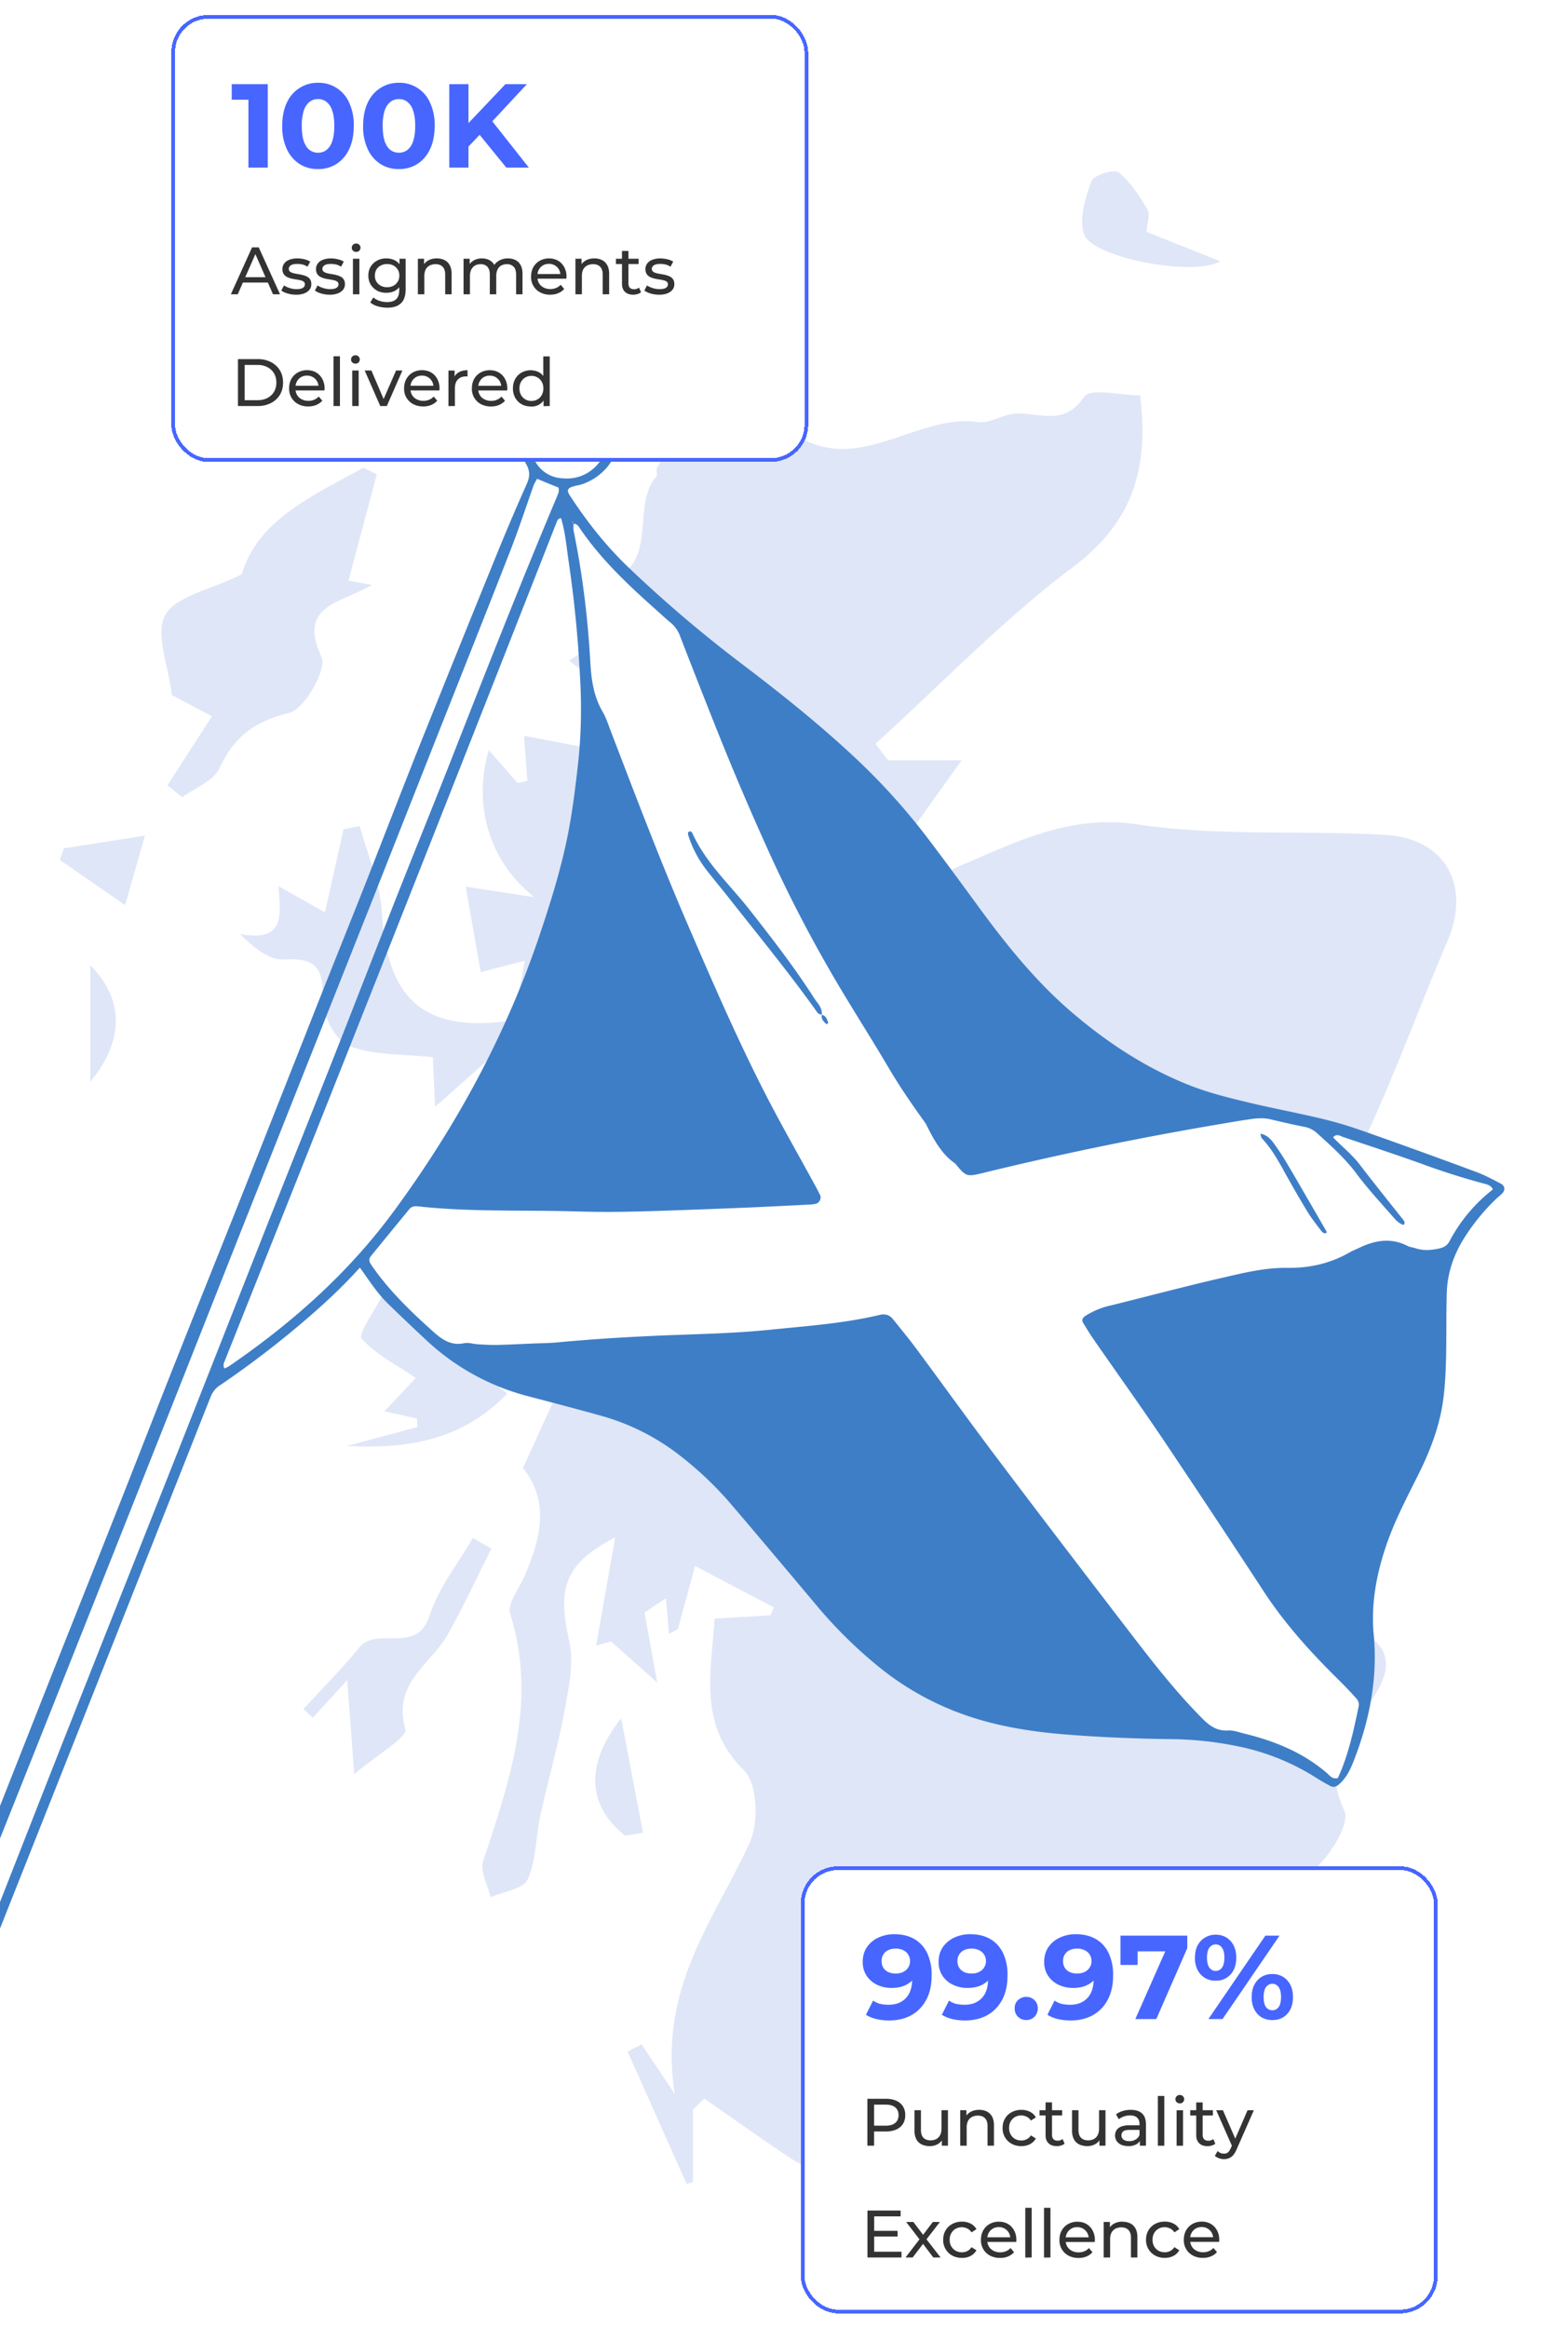 <svg xmlns="http://www.w3.org/2000/svg" width="421" height="625" fill="none"><g fill="#2b58c9" opacity=".15"><path d="M215.73 563.35c1.86 3.53 4.3 6.91 5.37 10.67.78 2.77-.23 6.05-.46 9.1-2.7-1.16-5.64-1.94-8.03-3.53-7.96-5.27-15.7-10.82-23.53-16.26l-3.02 2.95v19.49q-.86.24-1.7.5-7.93-17.78-15.85-35.52l3.75-1.97 8.92 13.34c-4.56-28.62 10.75-46.92 20.12-67.5 2.44-5.34 2.06-15.78-1.51-19.33-12.3-12.2-8.92-25.92-7.9-40.77 5.28-.33 10.12-.6 14.98-.91l.9-2.12c-6.87-3.6-13.77-7.24-21.15-11.12-1.46 5.4-3.05 11.17-4.61 16.92l-2.4 1.36q-.4-4.8-.8-9.6-2.88 1.9-5.77 3.83c1.19 6.48 2.34 12.93 3.43 18.8-3.9-3.47-8.16-7.28-12.44-11.06q-2 .58-3.98 1.16l5.13-29.1c-13.34 6.99-15.66 13.24-12.36 27.84 1.34 5.87-.13 12.6-1.26 18.78-1.74 9.43-4.43 18.68-6.47 28.06-1.24 5.72-1.11 11.98-3.43 17.17-1.16 2.57-6.5 3.25-9.94 4.77-.73-3.26-2.9-6.99-2-9.71 7.16-21.63 14.59-43.01 7.26-66.36-.83-2.62 2.24-6.53 3.68-9.78 4.58-10.31 6.97-20.5-.26-29.37 8.31-18.18 16.45-35.93 24.58-53.68q-.93-1.17-1.86-2.37-8.69 8.03-17.4 16.03c-7.05 6.48-14.76 10.62-23.27 3.05-2.95-2.62-4.23-7.16-4.38-12.7-4.66-1.52-9.35-3-14.13-4.54l27.25-15.2c-3.03-6.28-4.74-9.84-6.45-13.42l16.8-5.34c-3.78-2.53-7.7-5.2-11.71-7.87 3.27-5.04 6.27-9.66 9.24-14.27q-1.73-1.66-3.45-3.35l-18.81 16.71-.6-13.33c-7.94-.89-15.92-.4-22.62-3.1-3.6-1.44-7.16-8.45-6.98-12.79.35-8.67-2.4-10.77-10.53-10.36-3.77.2-7.7-2.95-11.68-6.83 12.84 2.4 10.68-5.9 10.4-12.81l12.44 7c1.84-8.16 3.43-15.22 4.99-22.28l4.35-.9c2.07 7.63 5.47 15.2 5.92 22.91 1.39 24.03 11.59 32.8 35.39 29.25l3.02-15.99c-3.88 1.01-7.25 1.87-11.84 3.08L125.04 238c6.12.96 11 1.71 18.46 2.85-12.29-9.63-16.57-24.96-12.26-39.49 2.84 3.26 5.31 6.06 7.75 8.85l2.6-.63c-.33-4.43-.63-8.87-.88-12.07 7.02 1.33 14.17 2.72 21.86 4.18 1.91-2.87 4.15-6.2 7.43-11.14l-17.18-13.19c8.97-5.87 13.8-11.77 2.37-20.92 24.73.88 13.04-19.82 21.05-28.47.43-.45-.2-1.79.18-2.45 2.74-4.91 5.61-9.78 8.43-14.67 5.37 3.66 10.76 7.31 17.63 12-.27.25 1.74-2.11 4.18-3.83 1.9-1.34 5.32-3.33 6.43-2.6 17.37 11.63 32.84-5.5 49.53-3.12 3 .43 6.3-1.9 9.55-2.22 6.42-.66 13.35 3.75 18.91-4.56 1.64-2.45 10-.38 15.04-.38 2.44 19.96-2.17 34.19-18.04 46.09-18.88 14.19-35.45 31.49-53 47.42q1.66 2.22 3.34 4.44h19.77c-10.68 14.95-19.87 27.8-29.04 40.67q.98.62 2 1.23c9.46-4.81 18.68-10.16 28.43-14.34 14.58-6.23 28.33-12.99 45.96-10.34 21.83 3.28 44.37 1.49 66.53 2.82 16.12.99 22.9 13.7 16.6 28.4-7.5 17.56-14.03 35.6-22.11 52.91-7.76 16.64-15.72 33.43-26.04 48.46-4.81 6.98-15.34 10.21-23.52 14.67-6.73 3.66-13.8 6.64-20.73 9.91q1.13 2.4 2.27 4.77c6.77-3.18 13.57-6.33 19.94-9.3l20.4 21.4c-1.13.33-2.8.98-4.53 1.29-23.02 4.26-38.06 29.12-65.03 26.65 2.67 1 5.24 2.3 7.99 3 9.26 2.34 18.5 5.8 27.88 6.2 5.16.23 11.66-3.7 15.56-7.7 6.27-6.4 10.45-7.78 17.58-.9 4.88 4.72 11.94 7.72 18.53 10.06 16.52 5.85 19.65 12.2 9.25 25.34-6.83 8.62-10.2 15.78-5.17 26.75 1.46 3.18-2.94 10.56-6.5 14.27-14.32 15.03-29.3 29.45-44.22 43.92-2.11 2.07-5.39 4.97-7.58 4.56-19.84-3.65-32.26 10.54-46.51 19.44-9.7 6.05-17.08 5.7-25.47-1.3-3.52-2.93-8.13-4.57-12.23-6.79a39 39 0 0 1-2.7 3.2M64.9 154.18c4.28-14.6 18.99-21.06 32.7-28.62q1.76.88 3.57 1.77c-2.45 9.2-4.91 18.4-7.6 28.56l6.34 1.14c-1.36.7-2.34 1.2-3.33 1.69-7.33 3.47-16.06 5.19-10.25 17.64 1.51 3.23-4.53 13.97-8.66 15-9.27 2.3-14.8 6.3-18.71 14.83-1.56 3.43-6.58 5.27-10.03 7.82q-1.98-1.6-3.97-3.2l11.96-18.54-10.76-5.67c-.93-7.92-4.55-16.41-1.8-21.48 2.71-5.04 11.83-6.63 20.54-10.94"/><path d="M131.94 415.7c-3.88 7.7-7.48 15.56-11.73 23.08-4.54 8.01-14.91 12.96-11.36 25.39.63 2.16-7.58 6.85-13.75 12.1-.7-9.63-1.19-15.99-1.87-25.26L84 461.09q-1.28-1.15-2.54-2.3c5-5.47 10.27-10.76 14.98-16.5 4.91-6 15.5 2.19 18.94-8.68 2.34-7.39 7.6-13.87 11.58-20.75q2.48 1.46 5 2.85M102.85 347.33c12.3 9.88 22.3 17.9 33.32 26.78-12.16 12.68-27.04 14.87-43.09 14.06q9.5-2.54 19-5.09-.09-1.14-.13-2.3l-8.72-1.93c3.33-3.56 6.22-6.64 8.41-8.95-4.96-3.38-10.62-6.18-14.55-10.57-1.04-1.16 3.35-7.16 5.76-12M307.83 62.25c6.95 2.75 13.3 5.27 19.8 7.87-6.83 4.26-34.68-.88-36.65-7.41-1.26-4.19.45-9.69 2.1-14.12.57-1.57 6.06-3.26 7.24-2.32 3.23 2.57 5.67 6.35 7.76 10 .8 1.4-.1 3.81-.25 5.98M167.83 492.76c-9.7-7.67-11.26-18.53-1.06-31.52l5.87 30.76q-2.39.36-4.81.76M24.23 290.43V259.1c8.74 8.8 9.57 19.7 0 31.32M17.13 227.72c6.42-1 12.87-1.99 21.78-3.4-1.89 6.6-3.37 11.85-5.31 18.66l-17.53-12.13z"/></g><g clip-path="url(#a)"><path fill="#fff" d="m398.23 316.24-.48-.17c-13.75-4.9-27.43-10.02-41.3-14.6-7.39-2.45-15-3.78-22.72-3-.12.48-.69.81-1.08.95-4.9 1.78-10.07 1.94-15.24 2.03-2.79.57-5.63 1.02-8.38 1.7-.13.04-.18 0-.27 0-2.96 1.35-6.19 1.4-9.37 1.66a604 604 0 0 0-14 3.3 1 1 0 0 1-.6-.02c-6.95 1.9-14.13 2.83-21.02 5.03q-.95.3-1.73.24c-.32.33-.8.57-1.27.51-3.21-.38-5.42-3.14-6.99-5.73-1.62-2.69-2.75-5.62-4.13-8.41a69 69 0 0 1-4.68-6.97c-.43.25-.94.34-1.2.02a23 23 0 0 1-3.22-5.59 66 66 0 0 0-2.99-5.87c-1.94-3.32-4-6.54-5.91-9.89-5.88-9.06-12.23-17.81-16.73-27.73-9.55-21.1-19.41-42.02-26.64-64.06-1.2-2.1-2.45-4.18-3.01-6.54q-.06-.3.16-.57-.24-.54-.46-1.1c-.06-.15 0-.3.1-.47a24 24 0 0 0-4.88-6.7c-4.06-3.85-7.74-8.08-11.95-11.83-5.04-4.5-10.33-8.86-13.37-15.18a5 5 0 0 0-.87-1.24c-.7-.76-1.45-1.56-2.6-.98-1.1.54-1.03 1.64-.91 2.66.04.38.12.76.16 1.13.05.07.12.1.15.22 4.25 13.32 5.63 27.36 5.77 41.3.7 3.2 1.54 6.38 2.61 9.51 3.25 9.52 7.57 18.55 11.38 27.82 7.58 18.36 14.33 37.07 22.85 55.03 6.75 14.27 12.88 28.85 22.02 41.88 1.12 1.58 3.26 3.27 2.36 5.27q.1.2-.03.45a5.4 5.4 0 0 1-4.23 2.76c-1.02.1-2.02-.06-3.02-.26q-.18.06-.35.09c-4.72.6-9.5.95-14.22.7-.52-.03-.65-.3-.56-.6-6.91 1.2-13.92 1.02-20.93.55l-.15.03c-6.06.62-12.35.72-18.43-.2-4.75.1-9.48.1-14.2-.2-9-.54-17.97-.7-26.96-.95a8.6 8.6 0 0 0-7.21 3.1c-2.53 2.98-5.15 5.88-7.54 8.96-3.33 4.3-3.24 6.22.44 10.2 3.8 4.11 8 7.84 11.97 11.78 4.74 4.72 10.1 6.18 16.53 6.23 10 .04 20.02-.45 30.01-.9 3.1-.87 6.3-1.02 9.52-1.16q2.68-.11 5.36-.4c1.18-.12 2.34-.2 3.5-.15 1.84-.03 3.66 0 5.5-.02q1.61-.02 3.24-.23c.2-.14.45-.25.67-.24q.87.02 1.73.03c1.1-.07 2.2-.1 3.28.07q.06 0 .07.04c4.2.1 8.44.1 12.56-.72 4.8-.96 9.72-2.63 14.67-1.76q.41.08.39.35c3.22-.42 6.44-.85 9.67-1.19 2.84-1.36 6.52-2.02 9.48-1.04 3.03 1 4.11 4.31 6.15 6.46.29.32 0 .79-.44 1.1 9.36 10.78 16.42 23.23 25.26 34.37a519 519 0 0 1 17.09 22.8c3.15 4.44 7.43 7.8 10.56 12.32 7.24 10.46 14.81 20.68 23.68 29.87 2.32 2.4 4.82 4.1 8.33 4.27 5.15.24 9.92 2.02 14.54 4.32a93 93 0 0 1 10.88 6.56c3.96 2.7 5.3 2.23 7.27-2.23a78 78 0 0 0 4.41-13c1.06-4.39.16-8-3.47-10.9a41 41 0 0 1-6.02-5.95c-3.48-1.66-5.83-4.82-7.6-8.35-.27.06-.56.06-.75-.17a32 32 0 0 1-4.36-5.8c-.04-.07-.03-.16-.06-.22-.38-.38-.8-.71-1.2-1.09-3.41-3.35-5.11-7.85-7.27-12.03a227 227 0 0 1-4.73-6.74l-.22-.25a.4.4 0 0 1-.13-.29q-3.44-5.15-6.69-10.41-1.01-1.65-2-3.3c-3.9-4.86-7.26-10.2-10.73-15.36a216 216 0 0 0-8.82-11.97c-3.25-4.15-6.48-8.34-8.96-13q-.13-.3.03-.6c-.37-.11-.74-.26-1.1-.55-.63-.47.26-1.23.67-1.46 8.43-4.51 18.17-5.4 27.39-7.31l1.88-.4c4.98-1.9 10-3.44 15.39-3.43q2-.41 4.02-.21c7-.9 13.94-2.05 20.76-3.96 1.34-.68 2.69-1.33 4.03-2.03a9.8 9.8 0 0 1 6.36-1.16l.1-.14c.33-.34.94-.63 1.4-.4 1.5.78 3.08 1.25 4.75 1.52.39.06.44.4.34.69 1.79.19 3.6.2 5.42.16 3.16-.06 5.45-1.23 6.97-4.19a30 30 0 0 1 7.74-9.33c4.35-3.53 4.04-5.08-1.19-7.14"/><path fill="#3e7ec7" d="M96.63 340.28c-4.43 4.9-8.77 8.96-13.25 12.86a257 257 0 0 1-24.18 18.64 6.3 6.3 0 0 0-2.55 2.96q-2.46 6.16-4.87 12.3l-34.1 86.1c-10 25.24-20.04 50.46-30.01 75.7-5.3 13.4-10.54 26.84-15.8 40.26-.73 1.92-1.33 4-3.82 4.24-2.9.27-6.12-1.57-7.1-4.01a6.8 6.8 0 0 1-.1-4.98q1.2-3.35 2.5-6.68l20.36-51.6 30.08-76.2c6.37-16.08 12.79-32.16 19.14-48.24 5.05-12.78 10.01-25.58 15.1-38.36 6.06-15.3 12.22-30.55 18.28-45.85q9.38-23.65 18.71-47.31c4.12-10.41 8.31-20.8 12.43-31.2 5.28-13.4 10.44-26.87 15.79-40.25q10.21-25.47 20.57-50.92a622 622 0 0 1 7.6-17.78c.79-1.8 1-3.3-.06-5.23-4.66-8.4 1.94-17.23 8.74-18.89 3.26-.8 6.38-.76 9.4.74 7.1 3.52 8.72 12.9 3.3 19.1a15.4 15.4 0 0 1-6.27 4.23c-.8.3-1.66.39-2.47.63-1.72.47-1.95 1.1-1.04 2.49 4.67 7.15 9.93 13.8 16.12 19.65a349 349 0 0 0 29.04 24.77c10.7 8.1 21.22 16.43 31.03 25.6a173 173 0 0 1 19.5 21.45c4.84 6.35 9.55 12.8 14.25 19.22 7.44 10.16 15.32 19.91 24.95 28.13 9.49 8.09 19.78 14.86 31.43 19.46 5.4 2.14 10.98 3.48 16.59 4.81 7.1 1.69 14.29 2.96 21.32 4.78 5.07 1.3 10.02 3.18 15 4.92q12.2 4.35 24.36 8.87c2.2.84 4.3 1.97 6.4 3.08 1.07.58 1.2 1.69.38 2.55-.46.49-1.01.9-1.5 1.36a55 55 0 0 0-8.44 10.17c-3.02 4.65-4.84 9.74-4.99 15.3-.17 5.59-.07 11.2-.18 16.8-.1 4.41-.28 8.8-.98 13.18-1.12 6.8-3.63 13.04-6.68 19.13-3.19 6.37-6.5 12.68-8.71 19.5-2.46 7.48-3.8 15.15-3.06 23.05 1.1 11.76-1.12 22.98-5.36 33.86-.93 2.4-2.03 4.68-4.04 6.39-.72.6-1.47.82-2.33.34q-1.8-.98-3.53-2.04a62 62 0 0 0-21.12-8.56 93 93 0 0 0-17.17-1.93c-9.86-.12-19.68-.49-29.5-1.29-8.84-.73-17.52-2.1-25.93-4.94a77 77 0 0 1-24.71-13.85 122 122 0 0 1-15.86-15.77c-7.75-9.22-15.5-18.46-23.33-27.61a93 93 0 0 0-12.88-12.27 61 61 0 0 0-21.58-11.06c-6.52-1.82-13.1-3.54-19.65-5.26a63 63 0 0 1-27-14.7 578 578 0 0 1-10.7-10.18c-2.82-2.72-4.91-6.03-7.52-9.66m57.25-199.61c0-.16.06-.32.03-.46-.03-.08-.19-.12-.3-.18l.37.54c.03.67-.08 1.37.05 2.01 2.4 11.66 3.8 23.43 4.48 35.3.25 4.6.9 9.06 3.27 13.14.94 1.6 1.51 3.42 2.17 5.14 6.63 17.27 13.17 34.56 20.5 51.55 6.92 16.05 13.85 32.08 21.9 47.6 3.84 7.39 7.97 14.61 11.95 21.9q1 1.78 1.9 3.61c.42.92-.24 2.15-1.23 2.35q-1 .2-2 .21c-6.11.3-12.19.62-18.3.87-9.32.36-18.64.74-27.96.98q-7.9.2-15.79-.02c-14.24-.45-28.53.19-42.72-1.38-.93-.1-1.7.05-2.28.74q-5.18 6.29-10.32 12.61c-.62.76-.55 1.43.02 2.26 4.63 6.8 10.47 12.44 16.55 17.9 2.5 2.25 4.91 3.99 8.52 3.22 1.1-.23 2.34.22 3.54.3 1.69.1 3.38.2 5.08.18 3.22-.07 6.44-.25 9.66-.38 2.22-.09 4.41-.1 6.62-.3 10.13-.96 20.3-1.55 30.45-1.95 9-.33 17.97-.55 26.92-1.47 9.78-1 19.6-1.67 29.2-3.96 1.56-.37 2.66 0 3.6 1.14 2.13 2.64 4.29 5.27 6.32 8 7.27 9.81 14.4 19.75 21.76 29.49 11.44 15.18 23.01 30.28 34.58 45.36 6.19 8.07 12.4 16.16 19.53 23.47 2.15 2.23 4.22 4.3 7.73 4.09 1.47-.1 3 .5 4.47.85 8.17 2 15.81 5.1 22.25 10.7.72.63 1.3 1.57 2.8 1.24 2.81-6.05 4.22-12.65 5.6-19.28.18-.9-.19-1.67-.8-2.3q-2.05-2.26-4.2-4.42c-7.54-7.39-14.6-15.13-20.42-24a3889 3889 0 0 0-26.7-40.33c-6.25-9.3-12.78-18.4-19.16-27.61-.97-1.4-1.84-2.86-2.72-4.3-.43-.71-.07-1.36.5-1.76a21 21 0 0 1 7.02-2.9c9.88-2.45 19.7-5.06 29.61-7.35 5.76-1.32 11.6-2.8 17.55-2.72 6.13.09 11.76-1.18 17.04-4.24.73-.43 1.54-.71 2.3-1.08 4.32-2.1 8.66-2.87 13.15-.55.58.3 1.3.35 1.94.56 2.16.74 4.3.6 6.52.1 1.23-.28 2.14-.77 2.75-1.94a43 43 0 0 1 11.66-13.91c-.47-.98-1.23-1.24-2.07-1.47a191 191 0 0 1-16.97-5.37c-7.02-2.52-14.11-4.85-21.18-7.23-.8-.26-1.73-1.03-2.69.1 2.4 2.48 5.08 4.6 7.15 7.3 3.82 4.99 7.75 9.88 11.66 14.8.32.41.62.8.12 1.41-1.47-.43-2.4-1.67-3.35-2.75-3.12-3.57-6.37-7.1-9.2-10.89-3.06-4.14-6.84-7.51-10.62-10.93a7 7 0 0 0-3.56-1.79c-3-.58-5.96-1.27-8.93-1.98-1.69-.4-3.38-.35-5.05-.12-2.84.4-5.68.89-8.54 1.38a903 903 0 0 0-63.23 13.01c-4.94 1.22-4.94 1.22-8.13-2.7q-.49-.61-.94-1.22c-5.8-7.94-11.77-15.78-16.78-24.3-3.61-6.14-7.42-12.15-11.12-18.27a372 372 0 0 1-19.9-37.25 774 774 0 0 1-15.22-35.55 2999 2999 0 0 1-9.67-24.63 8.3 8.3 0 0 0-2.57-3.7c-1.19-.96-2.3-2.02-3.44-3.04-7.77-6.89-15.32-13.94-21.15-22.62-.34-.43-.75-1.03-1.58-.81m-3.25-1.57c-.85.1-1.01.65-1.18 1.09a39274 39274 0 0 1-89.32 225.67c-.11.3-.09.66-.09 1 .01.15.16.3.29.5.43-.24.86-.4 1.27-.68 16.89-11.6 32-25 44.24-41.67 16.8-22.88 30.16-47.48 39.18-74.4 3.12-9.33 6.03-18.7 7.8-28.41 1.04-5.68 1.74-11.4 2.38-17.15.88-7.96 1-15.93.5-23.9a319 319 0 0 0-2.94-29.86c-.63-4.11-.92-8.28-2.13-12.2m-6.43-10.57c-.46.86-.74 1.28-.91 1.74-2.1 5.92-4.04 11.88-6.33 17.72-6.72 17.23-13.57 34.4-20.36 51.58L99.4 243.1q-17 42.8-33.98 85.6c-6.81 17.19-13.58 34.4-20.4 51.58-11.51 29-23.02 58.03-34.55 87.01Q.78 491.61-8.95 515.93l-20.16 50.58q-3.67 9.22-7.42 18.4c-.33.79-.77 1.58-.2 2.4 1.03 1.47 2.42 2.45 4.27 2.32 1.5-.1 1.6-1.57 2.07-2.59.48-1.06.9-2.2 1.34-3.3 8.45-21.27 16.95-42.55 25.38-63.84 7.42-18.78 14.74-37.58 22.16-56.35q9.44-23.9 18.92-47.78c4.8-12.14 9.64-24.27 14.42-36.43q9.7-24.6 19.4-49.23c6.1-15.45 12.3-30.87 18.4-46.35 5.8-14.67 11.48-29.38 17.27-44.05 4.86-12.3 9.86-24.56 14.68-36.87 9.1-23.2 18.23-46.41 27.91-69.4.33-.8.73-1.54.45-2.57-1.77-.69-3.62-1.46-5.74-2.34m7.34-.1c6.6.36 10.71-4.7 11.72-9.28a9.16 9.16 0 0 0-8.42-11.04c-5.18-.29-9.52 2.46-11.69 7.34-2.29 5.12.9 12.9 8.4 12.97"/><path fill="#3e7ec7" d="M220.72 272.33c-1.05.1-1.42-.76-1.9-1.42-7.4-10.34-15.5-20.17-23.35-30.16-2.1-2.66-4.31-5.25-6.34-7.95a30 30 0 0 1-4.34-8.59c-.09-.26-.1-.75.07-.87.53-.4.9 0 1.1.46 3.6 7.87 9.97 13.66 15.2 20.3 6.07 7.74 12.1 15.5 17.41 23.8.88 1.37 2.27 2.6 2.07 4.5zM338.29 304.33c2.28.29 3.4 2.12 4.54 3.74 1.56 2.2 2.92 4.58 4.3 6.9q4.56 7.86 9.14 15.79c-.62.7-1.23.04-1.57-.4-1.34-1.75-2.7-3.5-3.83-5.37q-3.14-5.21-6.1-10.57c-1.71-3.11-3.48-6.2-5.95-8.83-.29-.32-.28-.88-.43-1.34z"/><path fill="#3e7ec7" d="M220.62 272.42c1.15.2 1.42 1.16 1.73 2.06.03.09-.11.28-.22.37-.06.05-.26.07-.34 0-.72-.69-1.4-1.38-1.1-2.52zM251.09 435.1c-.55 1.2-1.56 1.17-2.54.88-2.73-.77-5.43-1.62-8.13-2.44-.46-.15-.86-1-.58-1.15s.63-.36.9-.3c3.61.62 7.22 1.29 10.45 3.17zM256.95 450.4c-.31.03-.64.1-.94.03-.18-.06-.33-.3-.48-.46.29-.07.61-.23.82-.13.23.1.35.45.5.7zM368.04 345.55c-1.25-.29-2.23.85-3.35.78-1-.07-1.93-.27-2.92-.07-.2.04-.6-.32-.67-.56-.08-.26.1-.63.2-.93q.09-.25.3-.4a22 22 0 0 1 9.73-3.82c2.38-.3 4.3.6 5.69 2.52 1.17 1.62 2.23 3.32 3.3 4.9-1.18 1.39-2.25-.42-3.33.4-.8.59-1.89.66-2.93.44l.07.11.05-1.2-.17.16c1.03-.1 1.98-.34 2.7-1.13.32-.34.32-.59-.16-.73s-.95-.2-1.45-.3l.1.1c-.05-.87.42-2-1.08-2.17l.12.1c-1.41-1.31-1.41-1.31-2.2 0l.2-.12c-.9.12-1.89 0-2.28 1.12l.22-.15c-.92.06-1.97-.18-2.28 1.12z"/><path fill="#3e7ec7" d="M371.1 346.69c-1.5-.12-2.69 1.28-4.26.88l.12.12c.1-.86 1.4-1.08 1.08-2.14l-.16.2c1.02.17 1.83-.09 2.27-1.13l-.21.15c.92-.06 1.75-.23 2.28-1.12l-.2.12q1.1.02 2.2 0l-.12-.1-1.1 2.17.19-.13c-.92.04-1.86.02-2.28 1.1z"/><path fill="#3e7ec7" d="M374.16 347.75q-1.63-.03-3.21-.06l.12.12q.03-.56.04-1.12l-.15.14c.86-.12 1.7-.32 2.28-1.1l-.2.13q1.08 0 2.16.03l-.1-.1-1.08 2.13zM374.03 348.82c-.05.54-.4.83-.9.82-.25 0-.47-.28-.73-.42.13-.1.23-.24.37-.25q.67-.03 1.34-.02zM370.95 347.69q-.18.37-.33.76c-.68-.8.17-.5.45-.64zM366.84 347.57q.1.64-.36.6c.01-.1-.02-.26.04-.31.13-.1.3-.11.44-.17zM274.25 286.77l.25.08-.15-.2z"/><path fill="#3e7ec7" d="M254.12 237.3s32.93 41.07 52.8 51.8c2.2 1.2 15.6 8.13 22.19 8.69.5.03 2.61.17 2.64.62.04.56-3.32 1.26-4.84 1.6-22.42 4.63-38.29 4.45-55.29 10.88-5.94 2.26-7.86 3.74-11.4 3-8.09-1.66-11.55-12.08-16.26-22.79-9.1-20.63-9.85-12.68-26.09-44.22-9.18-17.84-7.11-16.82-18.57-40.66-6.16-12.8-10.98-21.85-11.06-26.78 0 0-.08-5.7-2.15-6.67-.04-.02-.2-.1-.22-.07-.03.02.1.12.12.17a7 7 0 0 0 2.6 1.5c4.26 1.07 17.67 13.67 17.67 13.67a206 206 0 0 1 24.22 20.88c9.79 9.8 12.71 14.73 23.64 28.37"/></g><g filter="url(#b)"><rect width="171" height="120" x="215" y="499" fill="#fff" rx="10" shape-rendering="crispEdges"/><rect width="170" height="119" x="215.5" y="499.5" stroke="#4766ff" rx="9.5" shape-rendering="crispEdges"/><path fill="#4766ff" d="M240.12 517.22q3.1 0 5.34 1.28 2.25 1.28 3.46 3.74a13.5 13.5 0 0 1 1.22 6.08q0 3.87-1.48 6.56a10 10 0 0 1-4 4.1q-2.55 1.4-5.95 1.4-1.76 0-3.39-.38a9 9 0 0 1-2.82-1.15l1.92-3.81q.93.64 1.99.9 1.06.22 2.2.22 2.89 0 4.58-1.76 1.73-1.75 1.73-5.22l-.03-1.28q-.03-.7-.16-1.4l1.4 1.34a6 6 0 0 1-1.53 2.11q-1 .84-2.3 1.28-1.32.42-2.95.42a9 9 0 0 1-3.9-.87 7 7 0 0 1-2.79-2.43 6.6 6.6 0 0 1-1.02-3.68q0-2.3 1.12-3.97a7.5 7.5 0 0 1 3.07-2.56 10 10 0 0 1 4.29-.92m.32 3.87q-1.12 0-1.95.41-.84.38-1.31 1.16-.48.73-.48 1.76 0 1.53 1.02 2.46 1.05.9 2.78.9 1.12 0 1.99-.42.9-.44 1.37-1.22a3 3 0 0 0 .48-1.72q0-.95-.48-1.7-.45-.76-1.3-1.18a4.5 4.5 0 0 0-2.12-.45m20.06-3.87q3.1 0 5.34 1.28t3.46 3.74a13.5 13.5 0 0 1 1.21 6.08q0 3.87-1.47 6.56a10 10 0 0 1-4 4.1q-2.56 1.4-5.95 1.4-1.76 0-3.4-.38a9 9 0 0 1-2.81-1.15l1.92-3.81q.93.64 1.98.9 1.05.22 2.21.22 2.88 0 4.58-1.76 1.73-1.75 1.73-5.22 0-.57-.04-1.28-.03-.7-.16-1.4l1.41 1.34a6 6 0 0 1-1.53 2.11q-1 .84-2.3 1.28-1.32.42-2.95.42a9 9 0 0 1-3.9-.87 7 7 0 0 1-2.8-2.43 6.6 6.6 0 0 1-1.02-3.68q0-2.3 1.13-3.97a7.5 7.5 0 0 1 3.07-2.56 10 10 0 0 1 4.29-.92m.31 3.87q-1.12 0-1.95.41-.83.38-1.3 1.16-.5.73-.49 1.76 0 1.53 1.03 2.46 1.05.9 2.78.9 1.12 0 1.98-.42.9-.44 1.38-1.22a3 3 0 0 0 .48-1.72q0-.95-.48-1.7-.45-.76-1.31-1.18a4.5 4.5 0 0 0-2.12-.45m14.73 19.17q-1.3 0-2.21-.87-.9-.9-.9-2.27t.9-2.2a3.1 3.1 0 0 1 2.2-.87q1.32 0 2.21.86.9.84.9 2.21t-.9 2.27q-.9.87-2.2.87m13.3-23.04q3.1 0 5.34 1.28 2.25 1.28 3.46 3.74a13.5 13.5 0 0 1 1.22 6.08q0 3.87-1.48 6.56a10 10 0 0 1-4 4.1q-2.56 1.4-5.95 1.4-1.75 0-3.4-.38a9 9 0 0 1-2.8-1.15l1.91-3.81q.93.64 1.99.9 1.06.22 2.2.22 2.89 0 4.58-1.76 1.73-1.75 1.73-5.22l-.03-1.28a11 11 0 0 0-.16-1.4l1.4 1.34a6 6 0 0 1-1.53 2.11q-1 .84-2.3 1.28-1.32.42-2.95.42a9 9 0 0 1-3.9-.87 7 7 0 0 1-2.79-2.43 6.6 6.6 0 0 1-1.02-3.68q0-2.3 1.12-3.97a7.5 7.5 0 0 1 3.07-2.56 10 10 0 0 1 4.29-.92m.32 3.87q-1.12 0-1.95.41-.84.38-1.31 1.16-.48.73-.48 1.76 0 1.53 1.02 2.46 1.05.9 2.78.9 1.12 0 1.99-.42.9-.44 1.37-1.22a3 3 0 0 0 .48-1.72q0-.95-.48-1.7-.45-.76-1.3-1.18a4.5 4.5 0 0 0-2.12-.45M304.83 540l9.03-20.42 1.34 2.24h-12.06l2.3-2.43v6.08h-4.6v-7.87h17.94v3.36L310.46 540zm19.62 0 15.3-22.4h3.8l-15.3 22.4zm1.95-10.3a5.6 5.6 0 0 1-2.88-.74 5.5 5.5 0 0 1-1.98-2.14 7 7 0 0 1-.7-3.3q0-1.9.7-3.26a5.38 5.38 0 0 1 4.86-2.91q1.63 0 2.88.76a5.3 5.3 0 0 1 1.95 2.15q.7 1.37.7 3.26t-.7 3.3a5.3 5.3 0 0 1-1.95 2.14q-1.25.75-2.88.74m0-2.63q1.05 0 1.7-.86.63-.9.64-2.69 0-1.8-.64-2.66-.65-.9-1.7-.9-1.02 0-1.7.9-.63.87-.63 2.66 0 1.76.63 2.66.68.9 1.7.9m15.2 13.19a5.7 5.7 0 0 1-2.88-.74 5.3 5.3 0 0 1-1.95-2.14 7 7 0 0 1-.7-3.3q0-1.9.7-3.26a5.3 5.3 0 0 1 1.95-2.15 5.5 5.5 0 0 1 2.88-.77q1.66 0 2.91.77a5.3 5.3 0 0 1 1.95 2.15q.7 1.37.7 3.26t-.7 3.3a5.3 5.3 0 0 1-1.95 2.14q-1.25.75-2.9.74m0-2.63q1.05 0 1.7-.86.63-.9.64-2.69 0-1.76-.64-2.66-.65-.9-1.7-.9-1.02 0-1.7.9-.63.87-.63 2.66 0 1.8.63 2.69.68.86 1.7.86"/><path fill="#333" d="M232.89 574v-12.6h4.91q1.66 0 2.83.52a4 4 0 0 1 1.8 1.51q.63 1 .63 2.36 0 1.37-.63 2.36a4 4 0 0 1-1.8 1.51 7 7 0 0 1-2.83.52h-3.92l.81-.84V574zm1.8-4.48-.81-.9h3.87q1.73 0 2.61-.74.9-.75.9-2.09 0-1.35-.9-2.09-.88-.73-2.61-.73h-3.87l.81-.9zm14.95 4.59q-1.21 0-2.16-.45a3.3 3.3 0 0 1-1.44-1.37 5 5 0 0 1-.5-2.34v-5.49h1.73v5.3q0 1.4.66 2.1.7.7 1.91.7.9 0 1.57-.36.66-.37 1.02-1.08t.36-1.73v-4.93h1.73V574h-1.64v-2.57l.27.68a3.3 3.3 0 0 1-1.4 1.48q-.94.52-2.1.52m13.26-9.74q1.17 0 2.06.45t1.4 1.37q.5.91.5 2.32V574h-1.72v-5.3q0-1.38-.69-2.08-.66-.7-1.89-.7a3.4 3.4 0 0 0-1.6.36q-.69.37-1.06 1.06a4 4 0 0 0-.36 1.75V574h-1.73v-9.54h1.66v2.57l-.27-.68q.46-.93 1.44-1.46.96-.52 2.26-.52m11.32 9.74q-1.46 0-2.61-.63a4.7 4.7 0 0 1-2.43-4.25q0-1.42.65-2.52a4.5 4.5 0 0 1 1.78-1.71 5.4 5.4 0 0 1 2.61-.63q1.3 0 2.3.52 1.04.5 1.59 1.51l-1.32.85q-.46-.7-1.15-1.03a3.36 3.36 0 0 0-3.11.07q-.74.42-1.17 1.18-.43.74-.43 1.76t.43 1.78 1.17 1.17 1.67.42q.78 0 1.44-.33.69-.34 1.15-1.04l1.32.83q-.56.99-1.59 1.53-1 .52-2.3.52m9.52 0q-1.44 0-2.23-.78-.8-.77-.79-2.21v-8.75h1.73v8.68q0 .77.38 1.19.39.4 1.11.41.82 0 1.35-.45l.54 1.24q-.4.35-.95.5-.54.17-1.14.17m-4.64-8.23v-1.42h6.08v1.42zm12.83 8.23q-1.21 0-2.16-.45a3.3 3.3 0 0 1-1.44-1.37 5 5 0 0 1-.5-2.34v-5.49h1.73v5.3q0 1.4.67 2.1.68.7 1.9.7.9 0 1.57-.36.67-.37 1.03-1.08.35-.72.35-1.73v-4.93h1.73V574h-1.63v-2.57l.26.68a3.3 3.3 0 0 1-1.4 1.48q-.94.52-2.1.52m14.1-.11v-2.02l-.1-.37v-3.44q0-1.1-.64-1.7-.63-.6-1.91-.6a5 5 0 0 0-3.02 1.02l-.73-1.3q.74-.6 1.77-.9a7 7 0 0 1 2.18-.32q1.95 0 3.02.95 1.05.96 1.06 2.92V574zm-3.14.1q-1.06 0-1.87-.35a3 3 0 0 1-1.22-1 2.78 2.78 0 0 1-.07-2.86q.38-.62 1.2-1a6 6 0 0 1 2.27-.38h3.02v1.24h-2.95q-1.29 0-1.75.43-.45.44-.44 1.05 0 .7.55 1.13.57.42 1.55.42.97 0 1.7-.44.73-.42 1.06-1.26l.34 1.2a2.7 2.7 0 0 1-1.2 1.34 4.4 4.4 0 0 1-2.19.49m7.97-.1v-13.36h1.73V574zm5.03 0v-9.54h1.73V574zm.86-11.38q-.5 0-.84-.32a1 1 0 0 1-.33-.8q0-.48.33-.8t.84-.33q.5 0 .83.33a1 1 0 0 1 .34.77q0 .49-.32.83-.33.33-.85.32m7.44 11.49q-1.44 0-2.23-.78-.8-.77-.8-2.21v-8.75h1.73v8.68q0 .77.38 1.19.4.4 1.12.41.81 0 1.35-.45l.54 1.24q-.4.35-.95.5-.55.17-1.14.17m-4.64-8.23v-1.42h6.08v1.42zm9.06 11.72a4 4 0 0 1-2.45-.88l.74-1.3q.36.34.79.52t.92.18q.63 0 1.04-.32.42-.33.78-1.15l.59-1.32.18-.21 3.74-8.66h1.7l-4.63 10.5q-.42 1-.94 1.58-.5.57-1.11.8-.62.26-1.35.26m2.26-3.3-4.35-9.84h1.8l3.7 8.5zm-96.34 22.54H241v1.53h-6.48zm.16 5.6h7.34V604h-9.14v-12.6h8.9v1.57h-7.1zm8.41 1.56 4.1-5.33-.01.88-3.91-5.09h1.93l2.98 3.92h-.73l2.98-3.92h1.9l-3.97 5.13.02-.92 4.14 5.33h-1.96l-3.15-4.18.7.11-3.1 4.07zm15.16.1q-1.46 0-2.61-.62a4.7 4.7 0 0 1-2.43-4.25q0-1.42.65-2.52a4.5 4.5 0 0 1 1.78-1.71 5.4 5.4 0 0 1 2.6-.63q1.3 0 2.31.52 1.03.5 1.59 1.51l-1.32.85q-.46-.7-1.15-1.03a3.36 3.36 0 0 0-3.11.07q-.74.42-1.17 1.18-.44.74-.44 1.76t.44 1.78 1.17 1.17 1.67.42q.78 0 1.44-.33.69-.34 1.15-1.04l1.32.83q-.56.99-1.59 1.53-1 .52-2.3.52m10.23 0a5.6 5.6 0 0 1-2.7-.62 4.6 4.6 0 0 1-2.43-4.25q0-1.42.61-2.52a4.5 4.5 0 0 1 1.71-1.71 5 5 0 0 1 2.47-.63q1.38 0 2.45.61 1.06.62 1.65 1.73a5.2 5.2 0 0 1 .58 3.1h-8.12v-1.25h7.22l-.7.44a3 3 0 0 0-.38-1.64 3.03 3.03 0 0 0-2.7-1.53q-.9 0-1.6.41t-1.1 1.14-.4 1.65v.29q0 .95.44 1.71.44.75 1.24 1.15.78.42 1.81.42.85 0 1.53-.3.7-.27 1.23-.86l.95 1.12q-.65.75-1.62 1.15-.95.4-2.14.4m6.77-.1v-13.36H277V604zm5.03 0v-13.36h1.73V604zm9.28.1a5.6 5.6 0 0 1-2.7-.62 4.6 4.6 0 0 1-2.43-4.25q0-1.42.61-2.52a4.5 4.5 0 0 1 1.71-1.71 5 5 0 0 1 2.47-.63q1.38 0 2.44.61 1.06.62 1.66 1.73a5.2 5.2 0 0 1 .58 3.1h-8.12v-1.25H293l-.7.44a3 3 0 0 0-.38-1.64 3.03 3.03 0 0 0-2.7-1.53q-.9 0-1.6.41t-1.1 1.14-.4 1.65v.29q0 .95.43 1.71.46.75 1.24 1.15.8.42 1.82.42.85 0 1.53-.3.7-.27 1.23-.86l.95 1.12q-.65.75-1.62 1.15-.96.4-2.14.4m11.87-9.73q1.16 0 2.05.45.9.45 1.4 1.37.5.91.5 2.32V604h-1.72v-5.3q0-1.38-.69-2.08-.66-.7-1.89-.7a3.4 3.4 0 0 0-1.6.36q-.67.37-1.06 1.06a4 4 0 0 0-.36 1.75V604h-1.73v-9.54H298v2.57l-.27-.68q.46-.93 1.44-1.46.96-.52 2.26-.52m11.31 9.74q-1.46 0-2.6-.63a4.7 4.7 0 0 1-2.44-4.25q0-1.42.65-2.52a4.5 4.5 0 0 1 1.78-1.71 5.4 5.4 0 0 1 2.61-.63q1.3 0 2.3.52 1.04.5 1.59 1.51l-1.31.85q-.47-.7-1.16-1.03a3.36 3.36 0 0 0-3.11.07q-.74.42-1.17 1.18-.43.74-.43 1.76t.43 1.78 1.17 1.17q.75.42 1.67.42.78 0 1.44-.33.69-.34 1.15-1.04l1.32.83q-.56.99-1.58 1.53-1.02.52-2.3.52m10.23 0a5.6 5.6 0 0 1-2.7-.63 4.6 4.6 0 0 1-2.43-4.25q0-1.42.62-2.52a4.5 4.5 0 0 1 1.7-1.71 5 5 0 0 1 2.47-.63q1.39 0 2.45.61 1.06.62 1.66 1.73a5.2 5.2 0 0 1 .57 3.1h-8.12v-1.25h7.22l-.7.44a3 3 0 0 0-.38-1.64 3.03 3.03 0 0 0-2.7-1.53q-.9 0-1.6.41t-1.1 1.14-.4 1.65v.29q0 .95.44 1.71.45.75 1.24 1.15.79.42 1.82.42.84 0 1.53-.3.7-.27 1.22-.86l.96 1.12q-.66.75-1.62 1.15t-2.15.4"/></g><g filter="url(#c)"><rect width="171" height="120" x="46" y="2" fill="#fff" rx="10" shape-rendering="crispEdges"/><rect width="170" height="119" x="46.5" y="2.5" stroke="#4766ff" rx="9.5" shape-rendering="crispEdges"/><path fill="#4766ff" d="M66.7 43V22.52l2.24 2.24h-6.72V20.6h9.67V43zm18.68.38a9 9 0 0 1-4.93-1.34 9.4 9.4 0 0 1-3.42-3.97 14 14 0 0 1-1.25-6.27q0-3.67 1.25-6.27a9.03 9.03 0 0 1 8.35-5.31 8.9 8.9 0 0 1 8.35 5.3 14 14 0 0 1 1.25 6.28q0 3.68-1.25 6.27a9.4 9.4 0 0 1-3.42 3.97 9 9 0 0 1-4.93 1.34m0-4.38q1.3 0 2.27-.74a4.7 4.7 0 0 0 1.54-2.33q.57-1.6.57-4.13t-.57-4.13a4.7 4.7 0 0 0-1.54-2.33q-.96-.75-2.27-.74-1.28 0-2.27.74a5 5 0 0 0-1.54 2.33 13 13 0 0 0-.54 4.13q0 2.53.54 4.13.58 1.6 1.54 2.33 1 .74 2.27.74m21.72 4.38a9 9 0 0 1-4.93-1.34 9.4 9.4 0 0 1-3.42-3.97 14 14 0 0 1-1.25-6.27q0-3.67 1.25-6.27a9.03 9.03 0 0 1 8.35-5.31 8.9 8.9 0 0 1 8.35 5.3 14 14 0 0 1 1.25 6.28q0 3.68-1.25 6.27a9.4 9.4 0 0 1-3.42 3.97 9 9 0 0 1-4.93 1.34m0-4.38q1.3 0 2.27-.74a4.7 4.7 0 0 0 1.54-2.33q.57-1.6.57-4.13t-.57-4.13a4.7 4.7 0 0 0-1.54-2.33q-.96-.75-2.27-.74-1.28 0-2.27.74a5 5 0 0 0-1.54 2.33 13 13 0 0 0-.54 4.13q0 2.53.54 4.13.58 1.6 1.54 2.33 1 .74 2.27.74m18.17-1.12-.3-5.98 10.73-11.3h5.76L131.79 31l-2.88 3.07zM120.63 43V20.6h5.15V43zm15.32 0L128 33.24l3.39-3.68L142 43z"/><path fill="#333" d="m61.98 77 5.7-12.6h1.79L75.19 77H73.3l-5.09-11.6h.72L63.83 77zm2.43-3.15.49-1.44h7.09l.52 1.44zm15.06 3.26q-1.2 0-2.27-.33a5 5 0 0 1-1.67-.79l.72-1.37q.6.42 1.51.7.9.3 1.84.3 1.2 0 1.72-.35.54-.34.54-.95 0-.45-.32-.7-.33-.26-.86-.38-.52-.13-1.17-.22-.66-.1-1.3-.25-.65-.15-1.19-.43-.54-.3-.86-.78a2.4 2.4 0 0 1-.33-1.33q0-.86.49-1.51.48-.65 1.37-.99a6 6 0 0 1 2.12-.36q.94 0 1.9.23a5 5 0 0 1 1.58.63l-.74 1.37a4 4 0 0 0-1.35-.6q-.7-.15-1.4-.15-1.14 0-1.7.37t-.56.94q0 .48.33.76.34.24.86.4.54.14 1.19.24t1.3.26 1.17.41q.54.27.86.76.34.48.34 1.3 0 .86-.5 1.49t-1.42.99a6 6 0 0 1-2.2.34m9.02 0q-1.2 0-2.27-.33a5 5 0 0 1-1.67-.79l.72-1.37q.6.42 1.5.7.9.3 1.84.3 1.2 0 1.73-.35.54-.34.54-.95 0-.45-.32-.7-.32-.26-.87-.38-.51-.13-1.17-.22-.64-.1-1.3-.25-.64-.15-1.18-.43-.54-.3-.86-.78a2.4 2.4 0 0 1-.33-1.33q0-.86.49-1.51.48-.65 1.37-.99a6 6 0 0 1 2.12-.36q.93 0 1.89.23a5 5 0 0 1 1.58.63l-.73 1.37a4 4 0 0 0-1.35-.6q-.7-.15-1.4-.15-1.14 0-1.7.37t-.56.94q0 .48.33.76.33.24.86.4.54.14 1.19.24t1.3.26 1.16.41q.54.27.87.76.34.48.34 1.3 0 .86-.5 1.49t-1.43.99a6 6 0 0 1-2.2.34m6.28-.11v-9.54h1.73V77zm.86-11.38q-.5 0-.84-.32a1 1 0 0 1-.33-.8q0-.48.33-.8t.84-.33q.5 0 .83.33a1 1 0 0 1 .34.77q0 .49-.32.83-.33.32-.85.32m8.34 14.98q-1.31 0-2.55-.38a5 5 0 0 1-2-1.04l.83-1.33q.67.57 1.63.9.98.33 2.04.34 1.69 0 2.48-.8.8-.79.8-2.4v-2.02l.17-1.9-.09-1.9v-2.61h1.64v8.24q0 2.52-1.26 3.71-1.26 1.2-3.69 1.19m-.21-4q-1.4 0-2.49-.57-1.08-.6-1.73-1.64-.63-1.05-.63-2.41 0-1.4.63-2.41.66-1.05 1.73-1.62a5 5 0 0 1 2.49-.58q1.22 0 2.23.5 1 .49 1.6 1.52a5 5 0 0 1 .61 2.59q0 1.55-.61 2.57a4 4 0 0 1-1.6 1.55q-1.01.5-2.23.5m.2-1.5q.95 0 1.69-.4.73-.4 1.15-1.1.43-.7.43-1.62t-.43-1.62a3 3 0 0 0-1.15-1.08q-.75-.4-1.7-.4t-1.7.4q-.75.37-1.18 1.08-.4.7-.41 1.62t.41 1.62q.44.7 1.17 1.1.76.4 1.71.4m13.36-7.73q1.17 0 2.05.45.9.45 1.4 1.37.5.91.5 2.32V77h-1.72v-5.3q0-1.38-.68-2.08-.67-.7-1.9-.7a3.4 3.4 0 0 0-1.6.36q-.67.36-1.06 1.06a4 4 0 0 0-.36 1.75V77h-1.73v-9.54h1.66v2.57l-.27-.68q.47-.93 1.44-1.46t2.27-.52m19.09 0q1.16 0 2.03.45.9.45 1.37 1.37.5.91.5 2.32V77h-1.72v-5.3q0-1.38-.65-2.08a2.4 2.4 0 0 0-1.82-.7q-.86 0-1.51.36t-1 1.06a4 4 0 0 0-.35 1.75V77h-1.73v-5.3q0-1.38-.65-2.08-.63-.7-1.81-.7-.85 0-1.5.36t-1 1.06a4 4 0 0 0-.37 1.75V77h-1.72v-9.54h1.65V70l-.27-.65q.45-.93 1.39-1.46a4.4 4.4 0 0 1 2.18-.52q1.36 0 2.35.68 1 .67 1.3 2.04l-.7-.29q.43-1.1 1.51-1.76a4.7 4.7 0 0 1 2.52-.67m11.33 9.74a5.6 5.6 0 0 1-2.7-.63 4.6 4.6 0 0 1-2.43-4.25q0-1.42.61-2.52a4.5 4.5 0 0 1 1.72-1.71 5 5 0 0 1 2.46-.63q1.38 0 2.45.61 1.06.62 1.66 1.73a5.2 5.2 0 0 1 .57 3.1h-8.12v-1.25h7.22l-.7.44a3 3 0 0 0-.38-1.64 3.03 3.03 0 0 0-2.7-1.53q-.9 0-1.6.41t-1.1 1.14-.4 1.65v.29q0 .95.44 1.71.45.75 1.24 1.15.79.42 1.82.42.84 0 1.53-.3.7-.27 1.22-.86l.95 1.12q-.64.75-1.62 1.15-.94.4-2.14.4m11.87-9.74q1.17 0 2.05.45.9.45 1.4 1.37.51.91.51 2.32V77h-1.73v-5.3q0-1.38-.68-2.08-.66-.7-1.9-.7a3.4 3.4 0 0 0-1.6.36q-.67.36-1.06 1.06a4 4 0 0 0-.35 1.75V77h-1.73v-9.54h1.65v2.57l-.27-.68q.47-.93 1.44-1.46t2.27-.52m10.43 9.74q-1.43 0-2.23-.78-.8-.77-.79-2.21v-8.75h1.73v8.68q0 .77.38 1.19.39.4 1.11.41.82 0 1.35-.45l.54 1.24q-.4.35-.95.5-.54.17-1.14.17m-4.64-8.23v-1.42h6.09v1.42zm11.56 8.23q-1.2 0-2.27-.33a5 5 0 0 1-1.67-.79l.72-1.37q.6.42 1.5.7.9.3 1.84.3 1.2 0 1.73-.35.54-.34.54-.95 0-.45-.32-.7-.32-.26-.87-.38-.51-.13-1.17-.22-.64-.1-1.3-.25-.63-.15-1.18-.43-.54-.3-.86-.78a2.4 2.4 0 0 1-.33-1.33q0-.86.49-1.51.48-.65 1.37-.99a6 6 0 0 1 2.12-.36q.93 0 1.89.23a5 5 0 0 1 1.58.63l-.73 1.37a4 4 0 0 0-1.35-.6q-.7-.15-1.4-.15-1.14 0-1.7.37t-.56.94q0 .48.33.76.33.24.86.4.54.14 1.19.24t1.3.26 1.16.41q.54.27.87.76.34.48.34 1.3 0 .86-.5 1.49t-1.43.99a6 6 0 0 1-2.2.34M63.89 107V94.4h5.31a7.6 7.6 0 0 1 3.55.8 6 6 0 0 1 2.39 2.2q.86 1.42.86 3.3t-.86 3.3a6 6 0 0 1-2.4 2.2 7.6 7.6 0 0 1-3.54.8zm1.8-1.57h3.4q1.58 0 2.7-.59 1.15-.6 1.78-1.66.63-1.08.63-2.48 0-1.43-.63-2.48a4.3 4.3 0 0 0-1.78-1.66q-1.12-.6-2.7-.6h-3.4zm17.07 1.68a5.6 5.6 0 0 1-2.7-.63 4.6 4.6 0 0 1-2.43-4.25q0-1.42.6-2.52A4.5 4.5 0 0 1 79.96 98a5 5 0 0 1 2.47-.63q1.38 0 2.44.61 1.06.62 1.66 1.73a5.2 5.2 0 0 1 .58 3.1h-8.12v-1.25h7.22l-.7.44a3 3 0 0 0-.38-1.64 3.03 3.03 0 0 0-2.7-1.53q-.9 0-1.6.41t-1.1 1.14-.4 1.65v.29q0 .95.43 1.71.45.75 1.24 1.15.8.42 1.82.42.85 0 1.53-.3.7-.27 1.23-.86l.95 1.12q-.64.75-1.62 1.15-.96.4-2.14.4m6.77-.11V93.64h1.73V107zm5.03 0v-9.54h1.73V107zm.86-11.38q-.5 0-.84-.32a1 1 0 0 1-.33-.8q0-.48.33-.8t.84-.33q.5 0 .83.33a1 1 0 0 1 .34.77q0 .49-.32.83-.33.32-.85.32M102.1 107l-4.18-9.54h1.8l3.7 8.64h-.85l3.77-8.64h1.7l-4.18 9.54zm11.53.1a5.6 5.6 0 0 1-2.7-.62 4.6 4.6 0 0 1-2.43-4.25q0-1.42.62-2.52a4.5 4.5 0 0 1 1.7-1.71 5 5 0 0 1 2.47-.63q1.39 0 2.45.61 1.06.62 1.66 1.73a5.2 5.2 0 0 1 .57 3.1h-8.12v-1.25h7.22l-.7.44a3 3 0 0 0-.38-1.64 3.03 3.03 0 0 0-2.7-1.53q-.9 0-1.6.41t-1.1 1.14-.4 1.65v.29q0 .95.44 1.71.45.75 1.24 1.15.79.42 1.82.42.84 0 1.53-.3.7-.27 1.22-.86l.96 1.12q-.66.75-1.62 1.15-.95.4-2.15.4m6.78-.1v-9.54h1.65v2.6l-.16-.66q.4-.99 1.33-1.5.95-.53 2.3-.53v1.67l-.2-.01h-.19q-1.38 0-2.2.82-.8.83-.8 2.4V107zm11.42.1a5.6 5.6 0 0 1-2.7-.62 4.6 4.6 0 0 1-2.43-4.25q0-1.42.61-2.52a4.5 4.5 0 0 1 1.71-1.71 5 5 0 0 1 2.47-.63q1.38 0 2.44.61 1.06.62 1.66 1.73a5.2 5.2 0 0 1 .58 3.1h-8.12v-1.25h7.22l-.7.44a3 3 0 0 0-.38-1.64 3.03 3.03 0 0 0-2.7-1.53q-.9 0-1.6.41t-1.1 1.14-.4 1.65v.29q0 .95.43 1.71.45.75 1.24 1.15.8.42 1.82.42.86 0 1.53-.3.7-.27 1.23-.86l.95 1.12q-.65.75-1.62 1.15-.96.4-2.14.4m10.71 0q-1.38 0-2.48-.6a4.5 4.5 0 0 1-1.71-1.71 5 5 0 0 1-.63-2.56q0-1.46.63-2.54a4.5 4.5 0 0 1 1.7-1.7 5 5 0 0 1 4.67-.08q.97.54 1.55 1.62.6 1.08.6 2.7a6 6 0 0 1-.58 2.7 3.9 3.9 0 0 1-3.75 2.18m.15-1.5q.9 0 1.62-.42.73-.4 1.15-1.17a3.6 3.6 0 0 0 .43-1.78q0-1.02-.43-1.76-.42-.76-1.15-1.17a3 3 0 0 0-1.62-.42q-.93 0-1.64.42-.72.4-1.15 1.17-.44.74-.43 1.76 0 1.01.43 1.78a3.1 3.1 0 0 0 2.79 1.59m3.25 1.4v-2.57l.11-2.22-.18-2.21v-6.36h1.73V107z"/></g><defs><filter id="b" width="179" height="128" x="211" y="497" color-interpolation-filters="sRGB" filterUnits="userSpaceOnUse"><feFlood flood-opacity="0" result="BackgroundImageFix"/><feColorMatrix in="SourceAlpha" result="hardAlpha" values="0 0 0 0 0 0 0 0 0 0 0 0 0 0 0 0 0 0 127 0"/><feOffset dy="2"/><feGaussianBlur stdDeviation="2"/><feComposite in2="hardAlpha" operator="out"/><feColorMatrix values="0 0 0 0 0 0 0 0 0 0 0 0 0 0 0 0 0 0 0.15 0"/><feBlend in2="BackgroundImageFix" result="effect1_dropShadow_187_33"/><feBlend in="SourceGraphic" in2="effect1_dropShadow_187_33" result="shape"/></filter><filter id="c" width="179" height="128" x="42" y="0" color-interpolation-filters="sRGB" filterUnits="userSpaceOnUse"><feFlood flood-opacity="0" result="BackgroundImageFix"/><feColorMatrix in="SourceAlpha" result="hardAlpha" values="0 0 0 0 0 0 0 0 0 0 0 0 0 0 0 0 0 0 127 0"/><feOffset dy="2"/><feGaussianBlur stdDeviation="2"/><feComposite in2="hardAlpha" operator="out"/><feColorMatrix values="0 0 0 0 0 0 0 0 0 0 0 0 0 0 0 0 0 0 0.15 0"/><feBlend in2="BackgroundImageFix" result="effect1_dropShadow_187_33"/><feBlend in="SourceGraphic" in2="effect1_dropShadow_187_33" result="shape"/></filter><clipPath id="a"><path fill="#fff" d="m-72 121 459.89-32 32.9 472.86-459.88 32z"/></clipPath></defs></svg>